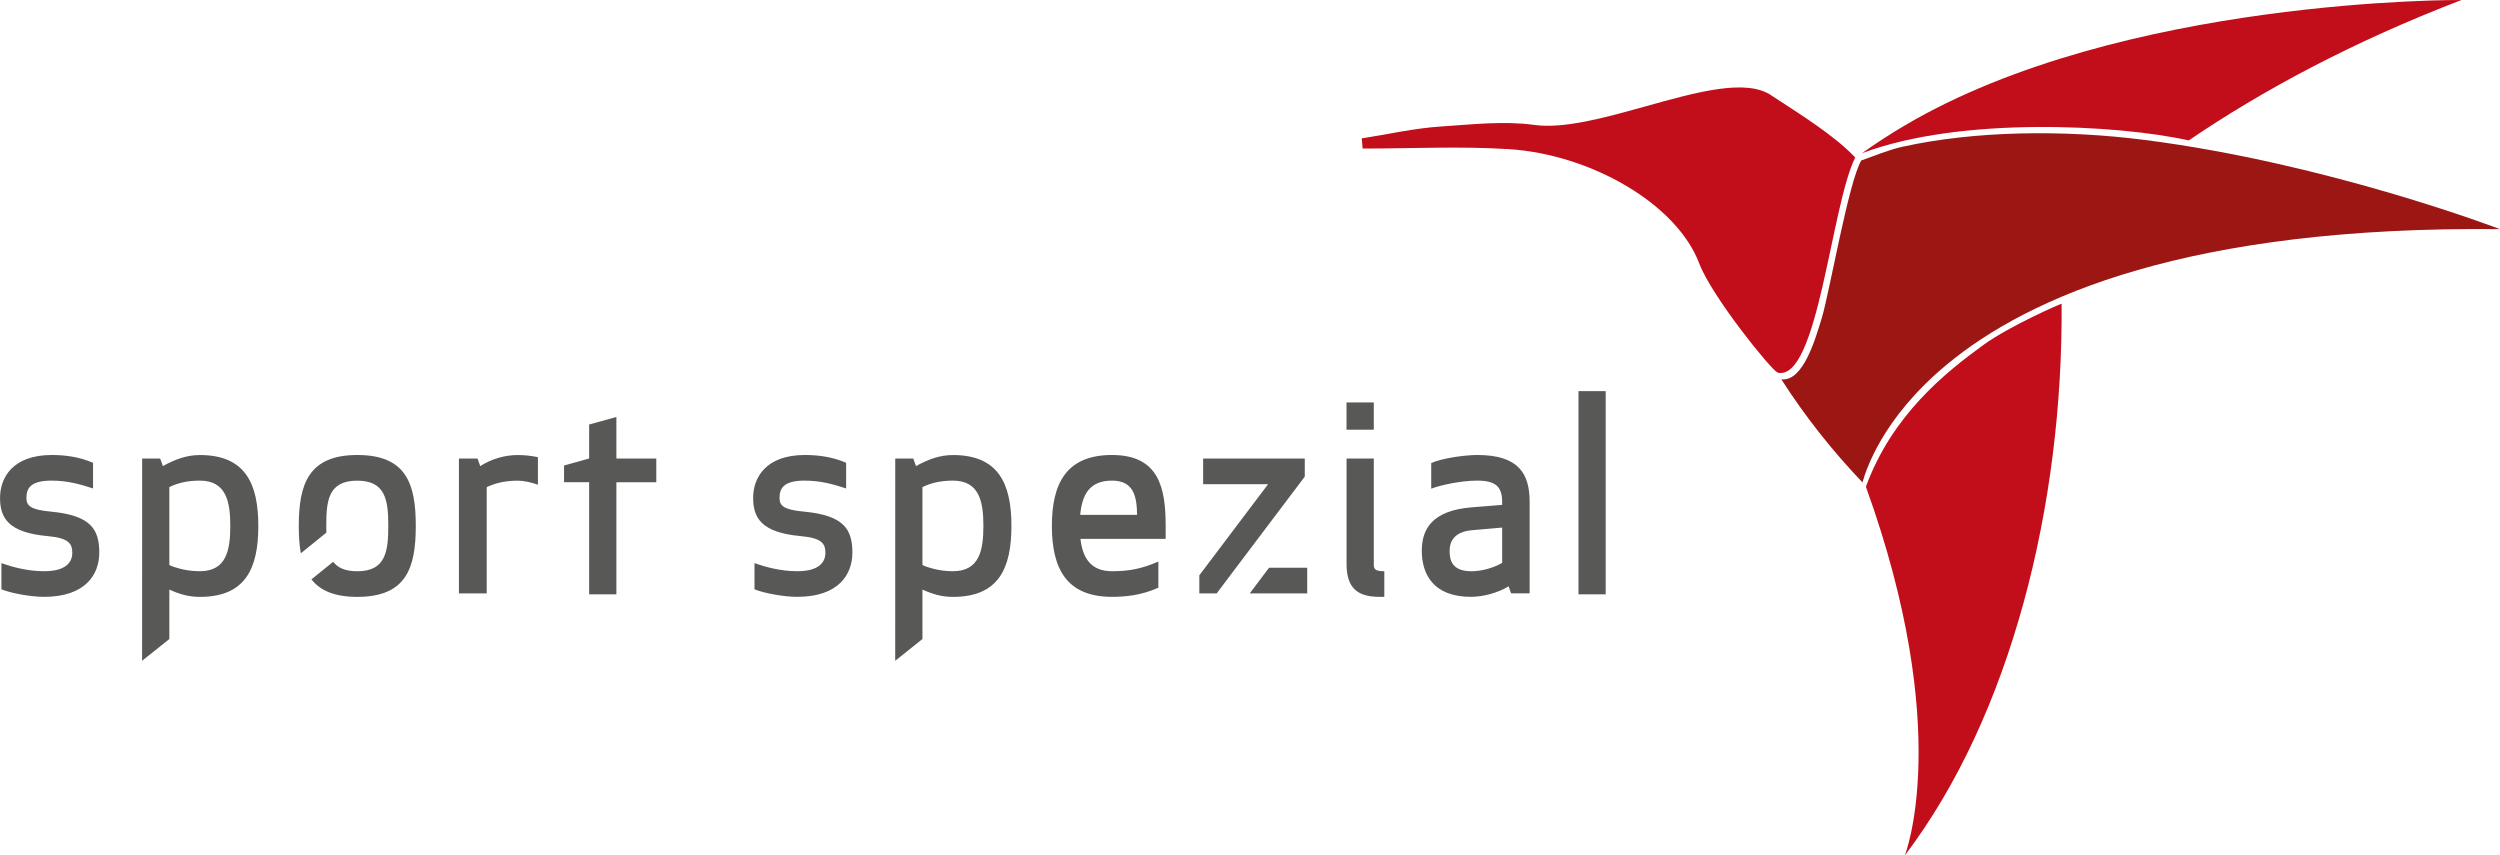 <?xml version="1.0" encoding="utf-8"?>
<!-- Generator: Adobe Illustrator 25.2.0, SVG Export Plug-In . SVG Version: 6.00 Build 0)  -->
<svg version="1.1" id="Logo_RZ" xmlns="http://www.w3.org/2000/svg" xmlns:xlink="http://www.w3.org/1999/xlink" x="0px" y="0px"
	 viewBox="0 0 6038 2066.1" style="enable-background:new 0 0 6038 2066.1;" xml:space="preserve">
<style type="text/css">
	.st0{fill:#C20E1A;}
	.st1{fill:#9C1614;}
	.st2{fill:#585857;}
</style>
<g>
	<path class="st0" d="M4600,303.2C5124.2-6.4,5944.9,0,5944.9,0c-265.3,102-482,219-658.6,339.1C5114.3,301,4734,280.6,4497.1,370
		C4527.1,348.3,4567.4,322.4,4600,303.2"/>
	<path class="st0" d="M4506.5,1175.6c213.4,591.1,94,890.5,94,890.5c256.7-338.4,382.5-846.9,378.7-1332.5
		c0-1.1-124.6,53-188.5,99.2C4697.5,900.3,4569.7,1003,4506.5,1175.6"/>
	<path class="st1" d="M4594.6,354.5c174.4-38.6,388.6-41.7,586.1-16.4c442.7,56.6,857.2,215.3,857.2,215.3
		c-749.9-7.8-1137.3,161.9-1336.6,327.6c-78.5,65.2-127.8,129.8-158.6,182.7c-25.6,44-38.4,79.9-44.5,101.4
		c-74-77.7-140.3-161.7-195.9-249c54,6.8,84.1-104.4,97.4-147.2c18.1-58,65.2-331.6,95.8-381.4
		C4527,376.7,4560.1,362.1,4594.6,354.5"/>
	<path class="st0" d="M4293.4,900c-16.6-7.3-159.5-184.7-189.2-263.3c-55.3-146.2-264.8-264.2-460.3-276.5
		c-117.2-7.4-235.2-1.4-352.9-1.4c-0.8-10-1.2-14.6-2.1-24.6c64.6-10.1,127.7-24.6,192.6-28.8c74.2-4.8,150.7-13.8,223.9-3.7
		c71.6,9.9,169.7-17.2,266.6-44.2c124.6-34.8,247.1-69.6,307.9-25.9c66,43.3,147.5,93.1,200.9,148.6
		C4422,498.1,4390.7,922.1,4293.4,900"/>
	<g>
		<path class="st2" d="M63.8,1202.5c0-23.4,10.4-41.7,60.6-41.7c38.4,0,68.4,8.5,100.3,18.9v-61.9c-33.9-15-69.7-18.9-99.6-18.9
			c-94.4,0-125,54.7-125,103.5c0,48.2,19.5,84,115.9,92.5c50.8,4.6,58.6,18.9,58.6,40.4c0,22.1-15,44.3-67.7,44.3
			c-41,0-77.5-10.4-103.5-19.5v63.2c24.1,9.8,71.6,18.2,102.9,18.2c100.9,0,133.5-54.7,133.5-106.8c0-57.3-21.5-89.9-116.6-99
			C73.6,1231.2,63.8,1221.4,63.8,1202.5L63.8,1202.5z M1299.2,1104.2c-14.3-3.3-33.9-5.2-48.2-5.2c-31.9,0-63.2,9.1-91.2,26.7
			l-6.5-18.2h-44.9v325.6h67.1v-256.6c18.9-8.5,41-15.6,75.5-15.6c13,0,31.9,3.9,48.2,9.8L1299.2,1104.2L1299.2,1104.2z
			 M1488.7,1435.5v-270.8h96.4v-57.3h-96.4v-100.3l-65.8,18.2v82.1l-60.6,16.9v40.4h60.6v270.8L1488.7,1435.5L1488.7,1435.5z
			 M1882.7,1202.5c0-23.4,10.4-41.7,60.6-41.7c38.4,0,68.4,8.5,100.3,18.9v-61.9c-33.9-15-69.7-18.9-99.6-18.9
			c-94.4,0-125,54.7-125,103.5c0,48.2,19.5,84,115.9,92.5c50.8,4.6,58.6,18.9,58.6,40.4c0,22.1-15,44.3-67.7,44.3
			c-41,0-77.5-10.4-103.5-19.5v63.2c24.1,9.8,71.6,18.2,102.9,18.2c100.9,0,133.5-54.7,133.5-106.8c0-57.3-21.5-89.9-116.6-99
			C1892.5,1231.2,1882.7,1221.4,1882.7,1202.5L1882.7,1202.5z M2815.3,1301.5v-31.3c0-91.2-15.6-171.3-129.6-171.3
			c-110.1,0-145.2,68.4-145.2,171.3c0,102.9,35.2,171.3,145.2,171.3c31.3,0,70.3-3.3,112-22.1v-63.2c-40.4,17.6-70.3,23.4-112,23.4
			c-52.1,0-71-33.2-76.2-78.1H2815.3L2815.3,1301.5z M2685.7,1160.8c53.4,0,59.9,39.7,60.6,82.7h-137.4
			C2613.4,1196.7,2629.7,1160.8,2685.7,1160.8L2685.7,1160.8z M3343.4,1441.5v-61.9c-18.9,0-25.4-3.3-25.4-15v-257.2h-65.8v255.3
			c0,58,27.3,78.8,78.8,78.8L3343.4,1441.5L3343.4,1441.5z M3628,1212.9v6.5l-73.6,5.9c-96.4,7.8-120.5,53.4-120.5,104.8
			c0,56.7,28,111.4,118.5,111.4c28.7,0,64.5-9.1,91.2-25.4l5.9,16.9h44.9v-220.8c0-67.7-26.1-113.3-126.3-113.3
			c-30.6,0-86,7.8-111.4,19.5v61.9c23.4-9.1,72.9-19.5,111.4-19.5C3615,1160.8,3628,1177.8,3628,1212.9L3628,1212.9z M3628,1274.2
			v85.3c-17.6,10.4-46.9,20.2-74.2,20.2c-47.5,0-52.7-27.4-52.7-49.5c0-22.8,11.7-45.6,52.7-49.5L3628,1274.2L3628,1274.2z
			 M3878.1,1435.5V944.6h-65.8v490.9L3878.1,1435.5L3878.1,1435.5z"/>
		<path class="st2" d="M343.2,1595.9l65.8-52.5v-119.4c26,11.7,47.5,17.6,73.6,17.6c110.1,0,141.3-68.4,141.3-171.3
			c0-102.2-31.3-171.3-141.3-171.3c-31.3,0-59.9,10.4-89.2,26.7l-6.5-18.2h-43.6L343.2,1595.9L343.2,1595.9z M433.1,1373.1
			c-9.8-2.6-17.6-5.2-24.1-8.5v-188.2c18.9-9.1,41.7-15.6,73.6-15.6c63.8,0,73.6,50.8,73.6,109.4c0,59.3-9.8,109.4-73.6,109.4
			C461.7,1379.7,446.1,1376.4,433.1,1373.1L433.1,1373.1z"/>
		<path class="st2" d="M3157.2,1433.1v-61.9h-92.2l-46.6,61.9H3157.2L3157.2,1433.1z M2985.2,1371.2l166.1-220.1v-43.6h-245.5v61.9
			h156.9l-166.1,220.1v43.6h42l46.6-61.9H2985.2L2985.2,1371.2z"/>
		<path class="st2" d="M1004.2,1270.2c0-101.6-22.8-171.3-141.3-171.3c-117.2,0-141.3,69.7-141.3,171.3c0,23.6,1.3,45.5,4.8,65.2
			c0,0.3,0.1,0.6,0.2,0.9l61.6-49.9c0-0.1,0-0.2,0-0.3c-0.1-5.2-0.2-10.4-0.2-15.8c0-61.9,5.2-109.4,74.9-109.4
			c68.4,0,74.9,47.5,74.9,109.4c0,61.9-6.5,109.4-74.9,109.4c-29.3,0-47.1-8.4-58.1-22.7c0,0-0.1-0.1-0.1-0.2l-52.5,42.5
			c0.1,0.1,0.1,0.2,0.2,0.3c21.1,26.7,55.6,42,110.5,42C981.4,1441.5,1004.2,1371.8,1004.2,1270.2L1004.2,1270.2z"/>
		<path class="st2" d="M2162.1,1595.9l65.8-52.5v-119.4c26.1,11.7,47.5,17.6,73.6,17.6c110.1,0,141.3-68.4,141.3-171.3
			c0-102.2-31.3-171.3-141.3-171.3c-31.3,0-59.9,10.4-89.2,26.7l-6.5-18.2h-43.6L2162.1,1595.9L2162.1,1595.9z M2252,1373.1
			c-9.8-2.6-17.6-5.2-24.1-8.5v-188.2c18.9-9.1,41.7-15.6,73.6-15.6c63.8,0,73.6,50.8,73.6,109.4c0,59.3-9.8,109.4-73.6,109.4
			C2280.6,1379.7,2265,1376.4,2252,1373.1L2252,1373.1z"/>
		<polygon class="st2" points="3252.1,972 3252.1,1037.8 3318,1037.8 3318,972 		"/>
	</g>
</g>
</svg>
